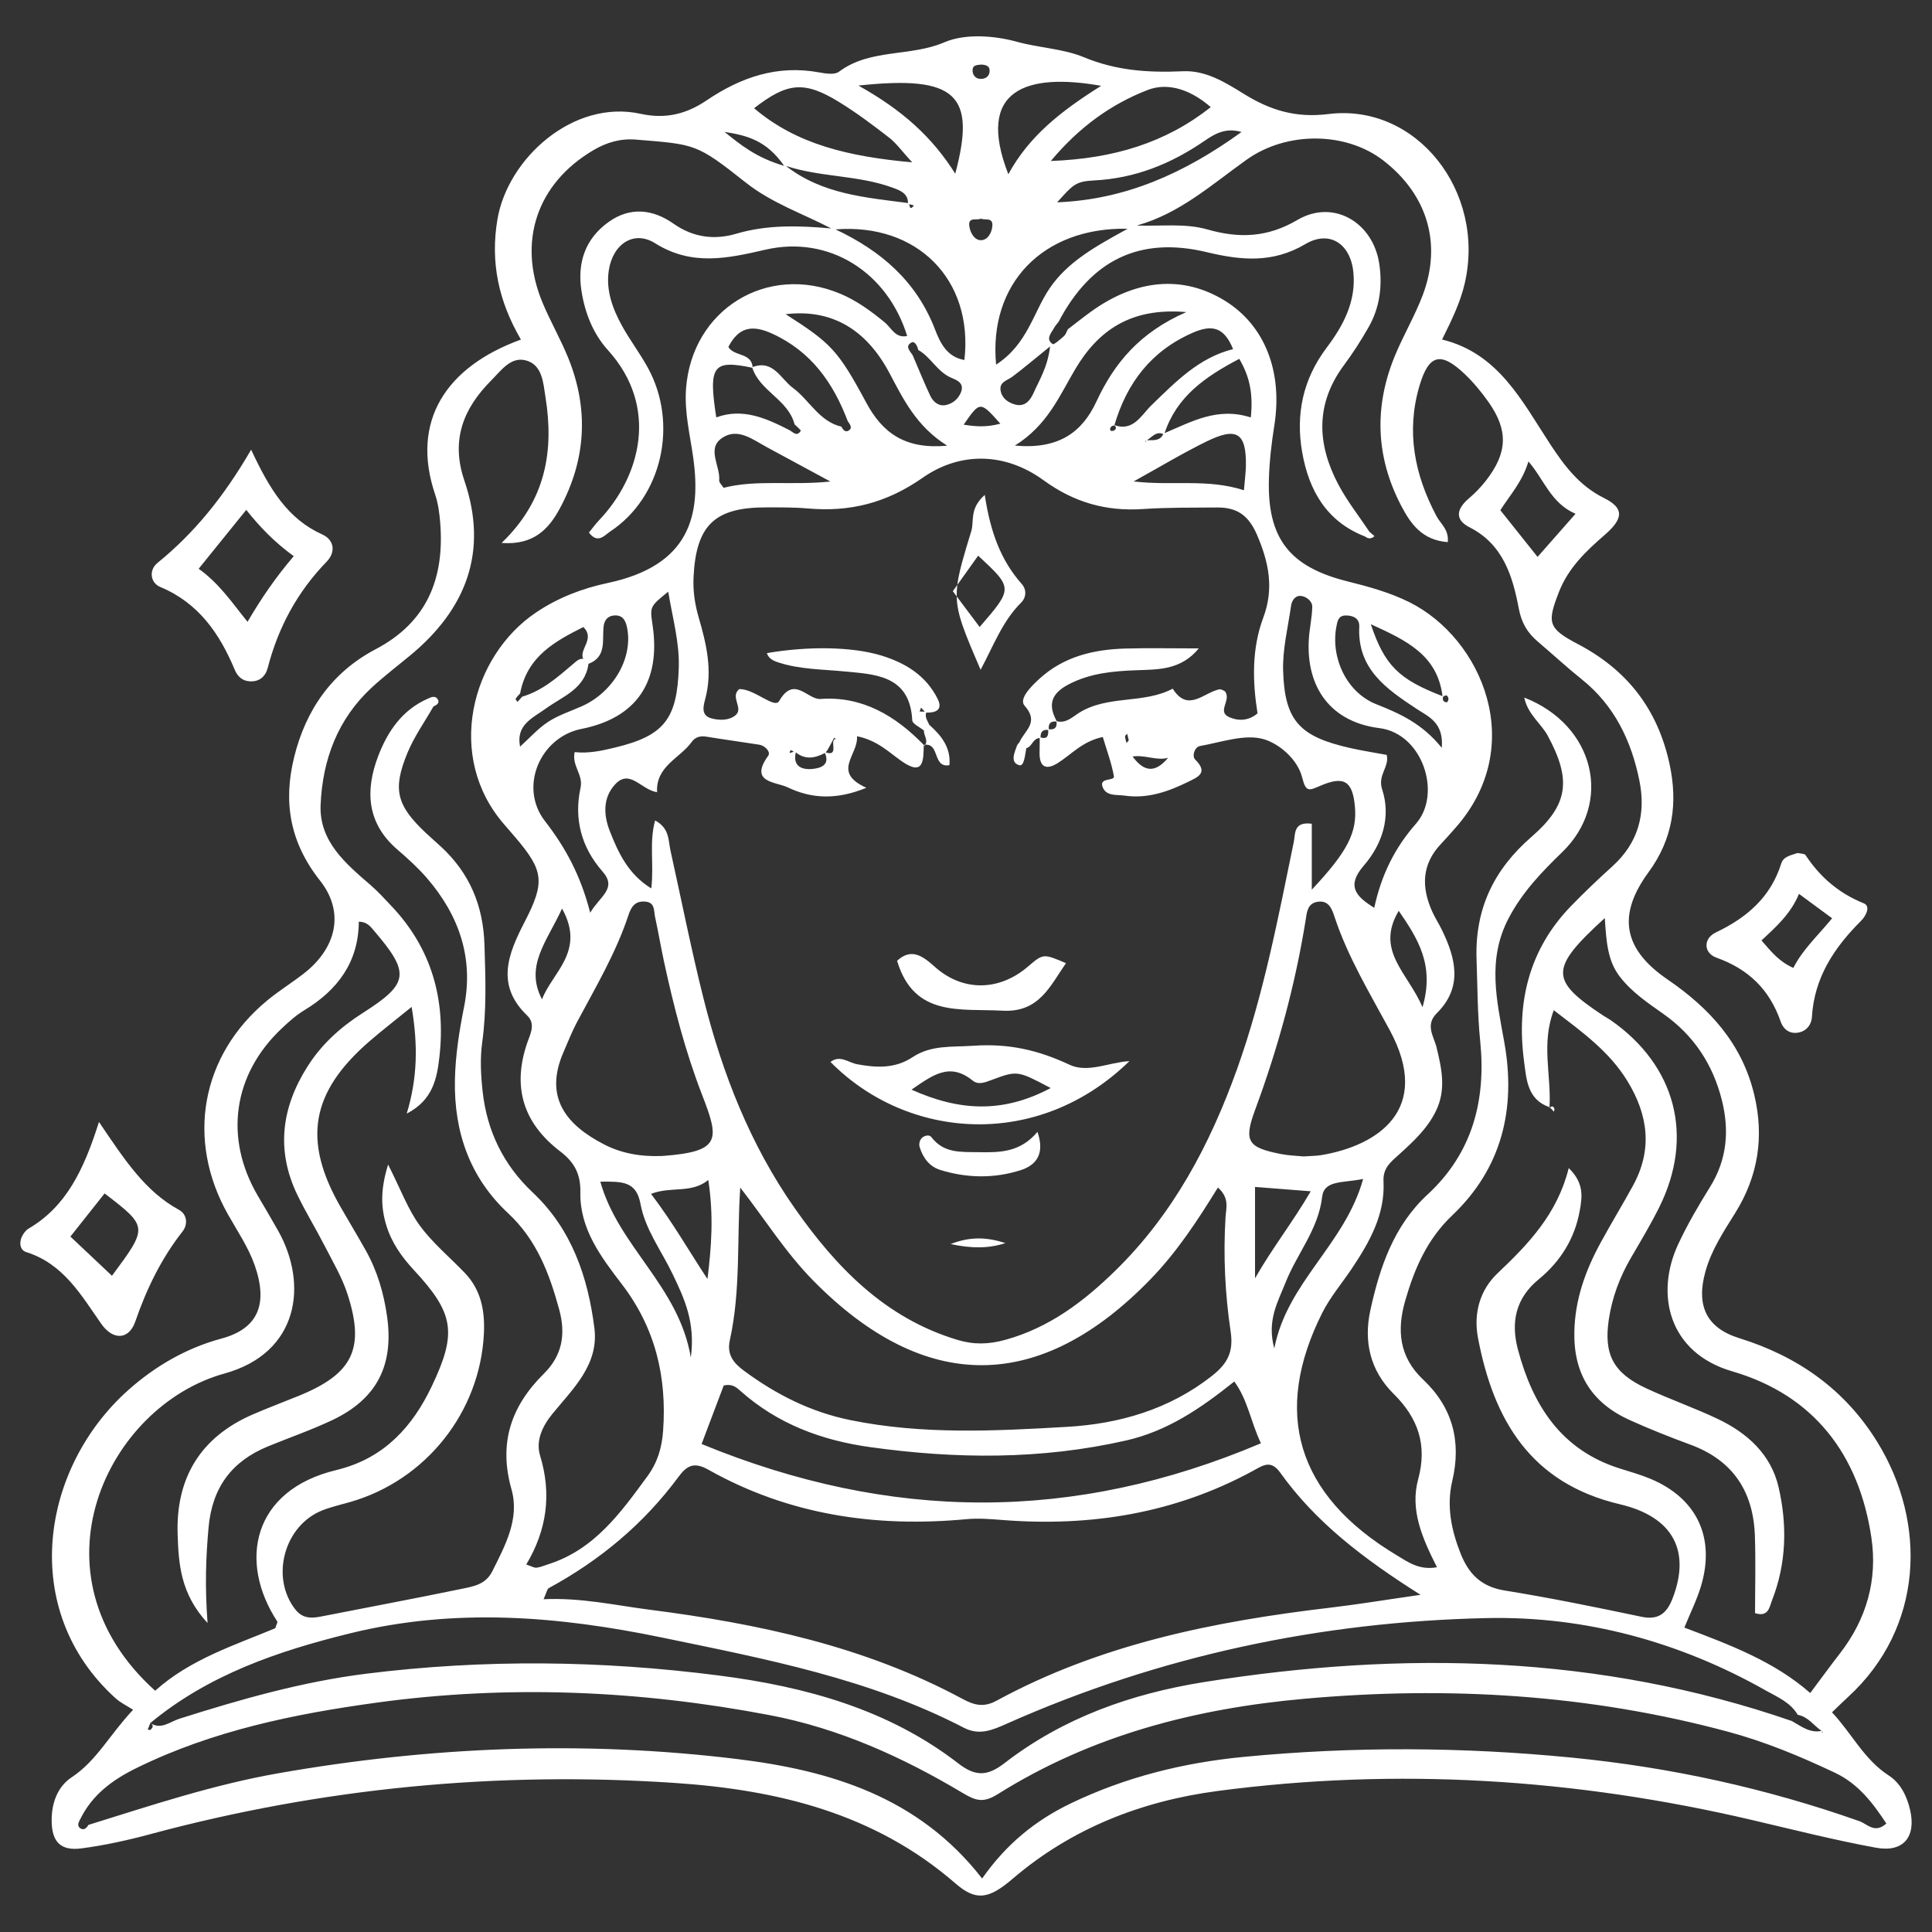 <svg version="1.1" id="Calque_1" xmlns="http://www.w3.org/2000/svg" x="0" y="0" viewBox="0 0 1080 1080" style="enable-background:new 0 0 1080 1080" xml:space="preserve"><rect x="0" y="0" width="1080" height="1080" fill="#333333" stroke="none"/><style>.st0{fill:#ffffff}</style><path class="st0" d="M866.5 619.07c-.12-.04-.22-.09-.33-.13l-.03.68.36-.55z"/><path class="st0" d="M1067.75 1011.71c-1.77-7.66-5.35-14.95-11.86-19.15-13.96-9.01-20.8-23.73-31.8-35.36 3.54-3.38 6.26-6.07 9.07-8.65 42.01-38.54 44.34-96.97 16.22-142.53-18.31-29.67-44.84-47.94-77.13-57.98-18.39-5.72-24.27-18.21-18.86-37.42 3.38-12.01 10.17-22.24 16.62-32.58 12.87-20.65 16.23-42.64 10.61-66.12-6.81-28.48-24.81-48.22-48.46-64.4-24.96-17.07-28.11-36.08-10.64-59.91 13.71-18.7 16.53-38.79 11.68-60.91-6.67-30.39-23.64-52.24-51.27-66.72-16.76-8.78-17.13-11.95-10.46-29.09 5.18-13.31 15.02-22.74 25.55-31.86 10.65-9.22 10.93-15-.39-20.64-13.89-6.91-22.17-18.08-30.24-30.38-15.65-23.85-28.71-50.49-60.26-58.22 5.61-11.25 10.24-20.91 12.67-31.41 11.85-51.26-26.94-100.8-76.22-94.62-18.52 2.32-32.81-2.31-47.31-11.31-10.49-6.51-21.31-13.19-33.95-12.62-19.15.86-37.17-.24-55.56-7.89-11.29-4.69-24.75-5.13-37.22-8.57-12.76-3.52-29.01-4.71-40.64.28-19.17 8.23-41.45 3.38-58.94 16.46-2.46 1.84-7.51 1.01-11.17.34-23.38-4.25-43.69 2.74-62.84 15.7-10.98 7.43-22.69 10.59-36.77 7.49-37.73-8.32-74.37 24.95-80.11 58.99-4.02 23.87.55 45.6 13.13 67.2-41.85 15.15-61.84 45.63-47.94 86.65 1.69 5 2.4 10.45 2.82 15.76 2.45 30.87-7.15 55.46-36.05 70.66-24.49 12.88-39.09 33.88-45.62 60.43-6.19 25.15-2.36 47.62 14.47 68.92 14.11 17.85 9.07 37.97-9.24 52.11-6.66 5.15-13.87 9.61-20.34 14.97-36.94 30.58-45.45 77.78-21.88 119.52 5.26 9.31 11.42 18.38 14.93 28.35 7.65 21.75 1.98 35.55-18.58 41.08-19.28 5.19-36.71 15.15-51.86 28.6-49.04 43.53-61.83 123.03-7.36 172.42 2.73 2.48 6.22 4.13 9.85 6.48-13.12 13.92-20.36 28.5-34.31 37.72-7.91 5.23-11.24 14.34-11.22 24.1.02 11.92 4.92 17.21 16.69 15.66 12.84-1.7 25.61-4.49 38.13-7.86 96.22-25.93 194.04-35.38 293.42-28.73 57.58 3.85 111.8 16.96 156.92 56.12 11.44 9.93 18.5 9.06 32.04-2.54 33.11-28.34 72.25-43.47 114.49-49.06 100.42-13.29 200.07-6.9 298.69 16.17 23.08 5.4 46.08 11.25 69.37 15.52 15.39 2.84 22.63-6.02 19.13-21.17zm-187.02-724.5-21.22 24.1c-7.06-8.86-13.84-17.35-20.81-26.1 5.26-8.31 12.17-15.63 15.71-27.25 8.85 10.23 12.46 23.25 26.32 29.25zM696.9 89.25c22.51-16.02 55.52-15.62 76.31.41 24.68 19.04 33.02 46.56 22.06 75.42-4.33 11.4-10.59 22.04-15.3 33.31-11.89 28.44-11.09 56.66 3.19 84.09 5.25 10.1 11.64 19.49 26.14 20.57.76-6.99-4.03-10.26-6.29-14.52-12.29-23.16-17.12-47.34-9.46-73.05 5.18-17.39 11.84-19.14 25.26-6.36 4.95 4.72 9.4 10.11 13.34 15.71 11.12 15.85 10.59 28.34-1.57 43.95-2.8 3.59-6.06 6.92-9.52 9.88-6.76 5.77-8.14 11.76.49 16.14 18.71 9.49 24.04 27.37 27.44 45.27 1.61 8.5 4.99 13.8 10.89 18.8 8.16 6.92 16.01 14.21 24.35 20.89 18.28 14.64 27.67 34.32 32.2 56.59 3.77 18.52-.6 34.81-15.06 47.89-7.93 7.18-15.71 14.55-23.15 22.23-23.61 24.36-30.6 54.03-26.27 86.76 1.33 10.06 1.82 21.46 14.22 25.69 1.12-17.55-4.78-35.46 2.41-54.2 15.69 12.06 30.9 22.87 41.1 39.51 11.76 19.18 14.17 38.47 3.14 58.6-5.88 10.73-12.26 21.18-18.11 31.93-8.49 15.6-14.35 31.81-14.65 50.07-.38 23.51 10.01 39.52 30.93 48.99 11.14 5.04 22.54 9.55 34.01 13.78 23.71 8.73 35.09 26.15 35.98 50.75.52 14.52.1 29.07.1 43.41 7.57 2.4 8.04-3.46 9.48-7.14 8.11-20.64 8.56-42.1 3.68-63.27-4.23-18.32-17.46-30.29-34-38.15-13.11-6.23-26.89-11.02-40.05-17.15-18.33-8.54-23.8-18.9-20.84-38.57 1.83-12.21 6.11-23.64 12.36-34.35 5.4-9.25 10.91-18.46 15.7-28.03 19.85-39.67 9.46-79.46-27.12-104.89-1.25-.87-2.64-1.55-3.92-2.39-30.16-19.95-30.36-26.24.72-54.63.84 12.51 1.37 23.7 8.38 32.76 6.7 8.66 15.58 14.65 24.33 20.81 17.04 12 27.74 28.25 32.75 48.33 4.25 17.04 2.85 33.22-6.7 48.55-6.46 10.37-12.67 21-17.81 32.06-12.8 27.57-5.5 60.46 30.33 70.9 45.44 13.25 70.83 46.42 77.74 92.91 3.52 23.66-2.7 45.55-17.54 64.71-5.13 6.62-10.06 13.4-16.64 22.19-20.16-17.68-44.86-26.93-70.36-36.57 3.37-8.31 7.04-15.61 9.33-23.31 8.04-27.05-2.35-48.94-28.11-59.79-5.62-2.37-11.55-4.03-17.39-5.87-32.78-10.36-48.6-35.36-56.88-66.52-4.03-15.15-1.35-28.57 11.64-39.22 12.18-9.99 20.24-22.9 22.98-38.66 1.3-7.45 2.47-15.06-6.21-23.51-6.37 25.63-22.52 42.45-39.8 58.82-9.85 9.34-13.52 22.37-10.95 35.99 8.7 46.01 29.43 81.37 79.33 93.12 30.03 7.07 39.64 26.3 29.48 52.61-3.15 8.17-7.74 12.31-17.38 10.29-25.43-5.35-50.91-10.56-76.55-14.7-13.07-2.11-20.08-9.24-24.64-20.8-5.19-13.16-7.87-26.59-4.6-40.43 5.23-22.11.13-41.19-16.25-56.63-13.58-12.8-14.76-27.84-10.02-44.25 5.13-17.75 12.18-34.2 26.22-47.54 27.81-26.43 35.78-59.61 29.16-96.7-4.16-23.31-9.79-46.14 2.37-69.38 7.7-14.71 18.56-25.93 30.11-37.14 28.27-27.44 18.18-70.85-21.34-86.27 1.99 9.49 9.4 14.42 13.15 21.37 13.26 24.57 11.66 38.47-9.13 56.51-21.05 18.26-31.68 40.3-30.69 68.46.54 15.26.49 30.44 2.04 45.75 3.31 32.66-4.11 62.32-29.38 85.66-18.89 17.44-26.77 40.65-32.04 64.81-3.82 17.51-.04 33.75 12.98 46.62 13.71 13.54 18.98 28.61 13.76 47.8-4.63 17 2.17 32.71 10.51 49.17-9.92 1.82-16.29-2.99-22.35-6.61-56.73-33.92-69.54-80.32-41.79-135.57 4.43-8.82 11.03-16.54 16.56-24.81 9.89-14.79 18.63-30.2 17.7-48.69-.38-7.55 3.99-10.79 8.54-14.92 7.92-7.18 15.8-14.37 20.69-24.31 5.91-12.04 3.34-23.67.39-35.78-1.47-6.03-6.51-12.4.17-19.03 14.59-14.47 10.66-30.47 2.87-46.51-1.67-3.44-3.78-6.67-5.36-10.14-6.23-13.7-6.06-26.61 4.96-38.12 2.65-2.76 5.14-5.67 7.69-8.53 41.02-45.99 15.01-106.29-25.51-126.46-11.06-5.5-22.8-8.68-34.7-11.66-32.51-8.15-44.81-24.19-43.8-57.39.3-9.91 1.45-19.86 3.01-29.66 4.81-30.2-5.34-56.17-27.8-69.91-23.36-14.29-49.44-12.09-74.92 6.39-4.32 3.13-8.49 6.46-12.73 9.71-.67 1.26-1.08 2.82-2.08 3.72-2.02 1.8-5.64 5.04-6.38 4.52-4.13-2.89-.8-6.07.78-9 .67-1.25 1.69-2.31 2.55-3.46 18.2-34.65 45.44-47.89 82.84-38.92 19.14 4.59 36.81 6.31 55.08-4.5 13.6-8.05 25.3-.13 26.86 15.75 1.61 16.34-5.69 29.88-14.95 42.17-13.3 17.65-17.37 37.29-13.67 58.42 3.72 21.24 13.54 38.69 35.04 47.06 0-.01.01-.01.02-.02 1.83 1.45 3.62 1.53 5.37-.15l-2.82-2.4c-5.85-8.79-12.48-17.17-17.39-26.45-12-22.67-12.9-45.15 3.19-66.78 5-6.73 9.55-13.84 13.71-21.13 6.28-11.02 7.83-23.13 5.96-35.54-3.5-23.18-25.67-36.22-45.69-24.46-16.91 9.93-32.64 10.39-50.34 5.34-12.66-3.61-25.84-1.69-39.49-2.21 23.99-6.64 41.92-22.93 61.42-36.81zM84.02 963.22c1.7.99 1.86 2.26.03 3.78-.26.22-.97-.1-1.47-.17.48-1.2.96-2.4 1.44-3.61zm.01-.01c.01-.02.01-.03.02-.05 32.59-26.97 71.18-40.16 111.68-50.12 58.66-14.43 116.55-9.62 174.71 2.43 57.6 11.93 115.41 22.9 168.32 50.33 8.64 4.48 15.89 1.39 23.85-2.16 85.52-38.06 175.76-57.14 268.74-59.12 54.53-1.16 107.39 13.15 155.67 40.44 6.52 3.68 13.83 6.64 17.92 13.64 5.78 1.02 8.91 5.95 13.32 8.99-6.57 1.36-11.43-2.62-16.65-5.54-107.55-37.1-217.44-39.46-328.58-21.75-40.56 6.47-78.63 19.91-111.47 45.28-9.39 7.25-16.08 7.73-25.74.27-39.36-30.44-85.66-43.02-134.01-49.24-65.56-8.44-131.2-9.2-196.88-1.02-35.84 4.46-70.34 14.32-104.61 25.18-5.31 1.68-10.29 6.37-16.29 2.44zm242-594.86c-2.12-.51-4.14 1.54-5.9 3.04-8.6 7.3-17.04 14.77-28.2 18.05-.89.98-1.77 1.96-2.66 2.94-.37-.6-1.19-1.47-1.02-1.75.66-1.1 1.63-2.01 2.49-2.99 3.95-20.87 19.69-29.2 35.34-37.11 6.83 6.57-2.61 12.49-.05 17.82zm-20.9 27.73c9.47-6.85 21.93-10.94 23.84-24.99 10.24-3.9 7.59-13.06 8.45-20.87.35-3.21 2-5.78 5.62-6.15 4.82-.49 6.61 2.5 7.47 6.63 3.54 16.98-7.61 36.32-25.48 44.19-6.27 2.76-12.96 4.93-18.62 8.63-5.66 3.7-10.29 8.98-15.69 13.85-2.43-12.23 7.06-15.97 14.41-21.29zm19.9 11.39c30.7-6.1 44.48-26.23 39.76-58.06-1.54-10.35-1.54-10.35 8.75-18.65 2.55 15.23 6.33 28.42 5.9 42.39-.89 28.76-8.17 38.14-35.65 44.74-7.34 1.76-14.65 3.41-22.55 2.54-1.7 7.71 4.89 12.55 3.29 19.92-3.74 17.24.31 33.19 12.3 46.84 8.3 9.45-1.38 13.7-6.91 23.02-5.38-20.98-13.85-36.46-25.27-51.19-14.82-19.12-2.62-46.98 20.38-51.55zm115.28 32.66c13.52 6.49 27.54 7.01 43.99.25-19.64-8.92-4.41-18.19-5.23-28.81 11.31 2.25 17.69 8.85 24.96 13.94 12.55 8.77 12.14-.75 12.36-9.1l.49.49c.15-.19.23-.38.34-.56-.27.03-.52.02-.82.08-15.8-16.28-34.44-27.4-57.69-25.69-7.3.54-14.76-13.45-23.16 1.17-2.6 4.52-13.9-6.97-22.34-6.68-5.33 4.48 2.73 10.72-2.09 14.64-3.72 3.01-8.89 2.86-13.24 1.77-6.41-1.6-4.6-7.24-3.54-11.31 4.04-15.53.57-30.33-3.74-45.05-2.18-7.44-3.27-14.92-2.9-22.6 1.4-29.13 11.82-39.1 40.78-39.04 7.64.02 15.31-.08 22.9.59 23.62 2.1 44.09-2.95 64.42-17.16 20.93-14.63 46.06-14.24 67.56 1.41 17.07 12.43 35.04 17.49 55.71 16.08 13.7-.93 27.48-.74 41.23-.86 10.88-.09 17.51 4.03 22.34 15.22 6.73 15.6 9.6 30.14 3.55 46.34-6.55 17.55-6.03 35.83-3.22 53.54-5.4 4.55-11.28 4.14-15.87 2.09-7.07-3.17 1.49-9.56-2.35-14.45-.5-.18-1.99-1.33-3.19-1.08-8.72 1.82-17.48 13.13-26-.37-16.42 8.71-36.47 3.37-52.58 13.64-3.61 2.3-7.15 5.89-12.26 4.53-5.14-9.34-3.05-15.6 6.95-20.73 12.01-6.15 24.44-7.24 37.51-7.75 11.89-.46 24.82.13 34.95-12.2-15.12 0-28.04-.29-40.94.07-17.87.49-34.7 4.5-48.33 17.07-4.48 4.13-11.5 11.09-8.08 14.92 8.43 9.43-.23 13.99-2.91 20.4-.46.6-1.1 1.14-1.34 1.82-1.45 4.02-4.05 9.52 1.3 11.03 2.71.76 3.18-5.92 3.88-9.55 3.3-.75 3.66-5.65 7.52-5.63-.04 2.8-.1 5.6-.11 8.4-.04 7.99 3.84 9.52 10.1 5.61 7.68-4.8 13.77-12.2 25.25-14.63 2.12 7.16 4.85 14.41 6.21 21.9.56 3.06-8.76.4-6.19 6.37 2.14 4.97 7.84 3.88 12.19 4.51 12.67 1.83 24.19-2.16 35.31-7.62 5.53-2.72 11.74-5.02 4.09-12.59-1.83-1.81-.43-6.97 2.82-7.54 11.9-2.08 24.99-6.89 35.61-3.77 8.25 2.42 18.83 10.89 21.48 21.61 2.03 8.22 3.9 7.07 10.18 4.36 13.18-5.67 17.87-2.45 19.2 11.24 1.43 14.7-3.87 25.39-24.07 46.89v-36.86c-10.35-1.39-9.15 5.72-10.07 10.21-8.8 42.68-16.91 85.52-31.63 126.71-15.1 42.23-35.72 81.25-68.18 112.97-17.65 17.25-36.94 31.87-61.49 38.62-9.31 2.56-17.52 2.78-26.76 0-40.47-12.18-67.81-40.64-90.96-73.66-24.87-35.46-40.46-75.4-50.95-117.21-6.88-27.42-12.36-55.19-18.49-82.8-1.25-5.65-.42-12.3-8.57-16.68-3.4 12.54-.53 24.54-2.13 37.98-12.75-7.82-18.35-19.68-23.17-31.98-3.55-9.04-3.93-18.56 2.82-26.02 8.32-9.19 14.58 2.9 23.59 4.22-.75-14.63 12.74-18.86 19.47-28.22 1.89-2.62 4.74-3.37 8.1-2.82 9.8 1.61 19.65 2.93 29.46 4.48 3.48.55 6.59 4.13 5.11 6.17-10.94 15.11 4.22 14.5 10.86 17.68zm21.22-19.58c.41-.47.85-.93 1.15-1.47 1.25-2.21 2.43-4.45 3.63-6.68 2.52 1.74.23-.67-.49 2.09-.54 2.07 2.05 8.32-4.29 6.06zm-.41.37c2.98 6.76-2.4 8.5-7.04 8.93-6.21.57-10.98-1.74-9.21-9.27 5.32 4.28 10.75 3.26 16.25.34zm-19.75.04c.36-2.59 1.41-1.28 2.33-.7-.77.23-1.55.46-2.33.7zm88.13-171.81c-23.4 2.13-36.07-6.97-45.25-24.04-15.95-29.67-19.88-33.33-45.05-49.47 24.9-2.98 44.6 7.74 57.91 32.72 7.86 14.76 15 29.83 32.39 40.79zm-19.92-57.73c1.67-.9 3.32 1.96 3.71 4.2 7.18 4.06 10.72 12.4 18.72 15.66 3.08 1.26 7.19 3.01 5.16 8.04-1.52 3.74-4.56 6.2-8.21 7.06-4.12.97-7.3-1.64-8.97-5.2-3.48-7.44-6.56-15.07-9.8-22.62-1.5-2.33-4.55-5.02-.61-7.14zm-35.68 44.02c1.01 1.57 2.75 3.43.86 4.99-1.87 1.56-3.47.11-4.34-1.9-12.57-2.95-17.92-14.89-27.27-21.77-6.73-4.96-10.88-15.9-22.43-11.57-.69-8.2-10.47-5.84-13.55-11.26 5.63-10.9 13.06-12.66 24.48-7.43 21.87 10.01 34.12 27.51 42.25 48.94zm-70.44 9.51c8.84-6.22 17.4.82 25.41 5.13 10.65 5.73 21.28 11.49 35.33 19.09-22.12 2.31-41.26-1.21-59.72 3.52-1.06-1.69-2.55-2.97-2.45-4.1.75-7.98-7.12-17.63 1.43-23.64zm17.08-39.37c4.3 13.2 20.12 17.83 23.62 31.62 1.22 1.25 3.68 3.27 3.46 3.64-2.14 3.48-4.25.75-6.35-.42-12.93-6.58-26-12.55-40.87-7.1-4.5-28.94-1.84-32.39 20.14-27.74zm118.15 31.82c9.19-13.26 9.19-13.26 20.52-.56-8.2 2.18-14.14 1.53-20.52.56zm101.94 8.95.1.97-.45-.78c.12-.04.24-.13.35-.19zm33.96.37c16.8-8.22 22.12-4.67 21.88 13.45-.05 3.73-.57 7.46-1.1 13.88-20.52-6.61-39.8-2.36-61.66-4.92 15.01-8.29 27.65-15.95 40.88-22.41zm-33.48-.63c2.84-1.69 5.07-5.17 9.17-3.46-1.92 4.12-5.72 3.33-9.17 3.46zm9.92-3.99c6.71-20.28 22.47-31.42 41.73-41.5 5.95 10.14 7.78 19.71 6.45 32.76-18.66-6.02-33.16 2.42-48.18 8.74zm-7.41-15.52c-5.59 5.41-10.03 14.8-20.66 11.09 7-23.69 20.56-41.53 43.87-51.7 10.5-4.58 17.43-3.33 22.46 9.19-19.1 4.76-32.12 18.31-45.67 31.42zm-20.77 11.24c1.31.87 1.35 1.89-.18 2.89-.48.31-1.93.16-1.97-.02-.41-1.64.4-2.61 2.15-2.87zm-9.95-13.35c-8.09 17.43-21.39 26.84-45.59 24.61 18.44-11.5 24.93-27.92 33.85-42.88 12.66-21.25 30.73-34.46 61.98-31.74-26.18 11.45-40.31 28.64-50.24 50.01zm-35.16-4.76c-1.96 4.4-5.03 7.97-10.53 6.35-3.71-1.09-7.04-3.34-7.83-7.54-.96-5.05 3.6-5.75 6.51-7.93 6.35-4.75 12.4-9.91 21.11-16.95-1.37 11.61-5.96 18.66-9.26 26.07zm75.25 203.88c-7.53 9.05-13.75 7.61-19.88-.73 7.22-.99 13.68 2.58 19.88.73zM631 413.85c-.42.51-.84 1.01-1.26 1.52-.3-1.23-.75-2.45-.84-3.7-.03-.47.77-1.01 1.19-1.51.31 1.23.61 2.46.91 3.69zm-44.72-6.19c-.3-3.13 1-4.69 4.3-4.3.48 3.4-1.11 4.67-4.3 4.3zm-4.59 4.59c-.1-2.94 1.11-4.55 4.24-4.22.22 3.09-.36 5.36-4.24 4.22zm189.38-5.23c24.35 3.06 35.06 36.88 20.47 53.44-12 13.64-19.41 28.87-23.33 47.01-10.34-6.38-15.66-12.22-5.89-23.53 10.46-12.11 15.36-27.33 10.3-42.71-2.62-7.97 4.18-12.55 2.56-19.23-6.85-1.28-13.59-2.32-20.24-3.81-28.43-6.37-36.83-15.21-37.67-43.29-.36-12.03 2.73-24.18 4.44-36.25.45-3.2 2.53-6.05 5.93-5.46 2.87.5 6 2.94 5.92 6.13-.14 6.04-1.56 12.05-1.92 18.1-1.58 26.99 12.35 46.2 39.43 49.6zm20.9-10.71c6.62 4.37 15.15 7.55 14 21.75-10.88-13.52-23.37-19.16-36.6-24.39-16.69-6.59-25.62-26.09-22.31-43.42.57-2.99 1.03-6.1 5.08-6.19 4.32-.09 7.93 1.65 7.7 6.25-1.16 23.75 15.31 34.9 32.13 46zm14.76-6.84c1.57-1.23 2.67-.87 2.98 1.24.09.61-.69 1.94-.97 1.91-1.89-.18-2.53-1.35-2.01-3.15zm-40.44-40.53c19.97 9.09 37.22 17.21 40.08 40.21-24.31-9.35-32.34-17.04-40.08-40.21zM404.57 774.49c4.77-1.12 7.16 1.11 9.36 3.06 20.7 18.44 45.34 27.61 72.41 31.39 47.94 6.7 95.59 7.12 143.18-3.7 23.17-5.27 41.77-18.02 60.46-32.97 7.63 10.43 9.11 22.44 14.9 34.53-104.48 44.33-207.08 43.83-312.68.41 4.78-12.65 8.71-23.03 12.37-32.72zm-40.63-107.1c11.25-4.42 22.41.02 32-7.77 3.1 20.23 1.73 37.6-.46 55.35-10.28-15.52-19.16-31.27-31.54-47.58zm323.99 76.87c1.67 11.24-1.45 17.8-10.47 24.89-23.96 18.84-51.92 26.78-80.89 28.46-40.27 2.34-80.76 4.45-121-3.72-22.41-4.55-41.61-14.31-59.65-27.61-6.07-4.48-9.69-9.16-7.93-17.15 6.16-27.89 3.88-56.24 5.81-85.27 13.72 17.58 25.27 36.21 40.78 51.98 62.37 63.39 126.86 63.12 188.85-1.04 14.63-15.15 26.14-32.71 37.39-50.98 6.63 5.91 4.57 11.6 4.27 16.44-1.32 21.46-.31 42.85 2.84 64zm13.64-29.67V663.5c9.86.77 19.39 1.52 31.14 2.44-10 17.19-21.59 31.84-31.14 48.65zm17.07 2.33c6.38-16.11 18.32-29.59 20.45-47.89 1.11-9.49 11.5-7.62 22.91-10-10.16 36.7-42.48 57.57-49.66 94.76-4.28-15.57 1.99-25.99 6.3-36.87zm20.13-71.23c-3 .51-6.08.47-10.11.76-3.59-.36-8.21-.47-12.67-1.35-18.43-3.63-20.91-7.02-14.38-24.68 12.75-34.45 22.37-69.64 28.22-105.89.7-4.37.88-9.56 6.81-10.44 5.98-.89 7.85 3.79 9.26 8.1 7.44 22.64 19.76 42.92 30.98 63.69 24.12 44.64-7.11 64.58-38.11 69.81zm43.13-136.53c10.59 15.45 20.19 30.21 13.28 53.88-8.13-19.3-26.6-31.5-13.28-53.88zm-467.72-1.28c13.33 23.92-5.45 35.57-11.2 50.78-9.87-18.82 2.99-32.63 11.2-50.78zm.88 80.12c2.45-5.58 4.64-11.31 7.51-16.67 10.42-19.52 21.75-38.61 28.73-59.74 1.65-5.01 3.91-8.08 9.49-7.58 5.49.49 4.65 5.18 5.39 8.56 1.81 8.19 3.17 16.48 4.94 24.68 5.48 25.38 11.95 50.48 21.34 74.73 9.74 25.14 10.72 31.78-22.1 34.21-12.48.53-23.19-1.56-32.66-6.45-20.84-10.76-33.93-26.02-22.64-51.74zm42.98 85.02c2.63 14.27 11.74 26.2 17.95 39.18 6.39 13.37 12.86 26.73 10.18 46.69-6.69-40.03-40.41-61.88-50.59-98.34 12.28-.09 20.11-.32 22.46 12.47zm38.05 148.61c44.83 25.22 93.39 32.34 144.02 27.61 6.96-.65 13.68-.06 20.53.47 49.1 3.82 96.02-3.72 139.7-27.45 5.51-3 9.97-6.51 15.3.94 19.76 27.66 46.31 48 78.44 68.31-19.64 2.82-35.08 5.38-50.61 7.21-64.85 7.65-128.29 20.37-186.4 51.99-7.21 3.92-12.53 2.49-19.07-1.04-54.73-29.48-114.35-42.1-175.27-49.89-18.92-2.42-37.66-6.75-58.88-5.81 1.73-3.77 1.96-5.69 2.94-6.22 28.64-15.55 53.13-35.96 72.51-62.21 4.89-6.59 8.89-8.35 16.79-3.91zm622.5 146.19c.13.08.24.18.37.26l-.4.73.03-.99zM694.02 73.79C661.94 96.98 629 111.61 590.94 113.1c8.75-9.6 10.06-11.71 20.56-12.23 22.99-1.14 42.96-9.21 61.71-22.04 5.29-3.62 11.6-7.76 20.81-5.04zm-17.2-13.89c-25.31 19.96-54.21 28.76-89.41 30.1 16.05-19.18 33.87-31.84 54.1-39.68 12.27-4.76 25.19.69 35.31 9.58zm-61.27-11.92c-22.83 14.33-40.41 28.33-51.88 49.42-18.54-47.51 10.3-56.81 51.88-49.42zm14.85 79.88c-18.35 10.08-33.56 18.54-43.61 33.25-9.21 13.49-12.31 31.26-29.96 42.72-4.29-45.03 25.96-76.9 73.57-75.97zm-82.12-91.75c2.26.03 4.77.49 4.91 3 .2 3.69-2.52 5.38-5.85 4.91-2.22-.32-3.76-2.36-3.67-4.84.1-2.96 2.57-2.79 4.61-3.07zm.02 86.1c2.38 1.08 6.77-.94 6.44 4.01-.28 4.07-2.77 8.16-6.53 8.06-3.63-.1-6.04-4.47-6.4-8.24-.48-4.96 4.2-2.63 6.49-3.83zm-9.19 79.02c-9.87-1.63-13.67-9.9-16.4-17-10.41-27.11-30.35-44.08-55.63-55.99 45.47-3.61 77.16 27.89 72.03 72.99zM439.33 92.75c19.51 6.41 40.44 5.09 59.71 12.18 3.9 1.43 8.52 3.03 8.54 8.57-23.81-3.12-48-4.92-68.25-20.75zm68.9 21.37 2.68.75c-2.31 2.88-2.28.59-2.68-.75zm25.76-17.03c-12.92-20.5-29.49-35.5-54.14-49.26 54.77-5.87 65.94 5.07 54.14 49.26zm-64.67-39.9c9.65 5.95 18.77 12.81 27.74 19.77 4.01 3.11 7.05 7.47 12.85 13.8-35.26-3.25-64.4-9.89-88.37-30.26 18.66-14.48 28.06-15.47 47.78-3.31zm-30.99 35.52c-15.93-4.64-24.84-12.19-33.32-18.98 12.26 1.95 23.36 4.55 33.32 18.98zM125.46 767.82c41.7-11.54 46.79-49.86 30.14-79.61-3.74-6.67-7.66-13.24-11.52-19.84-18.91-32.28-13.84-67.86 13.47-93.53 3.89-3.66 7.96-7.32 12.5-10.07 18.79-11.35 30.4-27.09 30.53-49.56 4.63.1 6.47 2.71 8.42 4.98 20.32 23.72 19.77 29.53-6.08 45.99-12.52 7.97-23.1 17.48-31.04 30.02-14.58 23.02-17.68 46.95-5.58 71.91 4.66 9.62 10.29 18.76 15.16 28.28 4.53 8.83 9.69 17.53 12.74 26.89 10.01 30.7 2.99 44.73-27.29 57.04-8.5 3.46-17.09 6.68-25.51 10.32-29.41 12.71-43.18 35.67-42.1 67.19.56 16.3 1.53 33.05 16.73 49.45-1.56-20.57-.93-36.98.56-53.44 2.02-22.33 12.94-36.98 33.22-45.31 12.02-4.94 24.37-9.18 36.08-14.75 24.81-11.79 34.35-30.64 30.48-57.92-1.85-13.01-5.47-25.41-11.92-36.89-4.5-8-9.22-15.87-13.81-23.81-21.69-37.52-17.06-64.62 16.08-93.24 6.77-5.85 13.88-11.32 23.39-19.05 3.57 21.31 3.29 39.7-2.75 59.65 14.64-7.55 16.93-19.75 18.28-31.73 3.6-32.05-4.34-60.72-27.01-84.51-3.69-3.88-7.29-7.9-11.33-11.39-14.07-12.17-28.96-24.53-28.08-45.06 1.08-25.13 9.56-47.96 28.67-65.56 6.74-6.21 14.05-11.81 21.14-17.65 31.57-25.97 44.08-58.23 30.57-97.92-7.72-22.68-.66-40.33 15.1-56.14 5.37-5.39 10.69-13.1 18.88-11.19 9.72 2.27 10.11 12.9 11.35 20.63 4.77 29.85.36 57.68-24.55 81.51 17.96 1.34 26.36-7.81 32.51-19.18 14.69-27.14 16.4-55.41 4.82-84.09-4.29-10.62-10.09-20.62-14.49-31.2-14.09-33.92-3.09-66.39 28.33-85 7.45-4.41 15.2-6.72 24.01-6 33.24 2.74 33.66 2.12 61.34 24.02 14.58 11.53 31.77 17.3 47.77 25.64-17.83-1.58-35.48-2.23-53.11 2.96-12.08 3.56-23.96 2.17-34.99-5.58-11.56-8.13-24.25-9.67-36.4-.96-13.12 9.41-17.53 22.86-15.14 38.39 1.89 12.29 6.5 24.05 14.79 33.19 28.61 31.57 18.48 70.49-4.98 95.17-2.04 2.15-3.79 4.59-5.62 6.83 4.9 6.62 8.85 1.42 11.82-.54 29.01-19.11 38.4-60.23 21.03-91.76-4.42-8.03-10.04-15.39-14.45-23.43-5.19-9.47-8.95-19.64-7.32-30.7 2.18-14.79 13.95-22.8 25.92-15.29 20.65 12.96 40.63 8.42 61.84 3.56 35.18-8.06 67.96 12.33 79.06 48.29-6.65 1.4-8.85-4.59-12.46-7.55-7.74-6.35-15.69-12.22-24.97-16.1-40.9-17.13-82.94 8.85-86.19 53.11-.97 13.19 2.25 25.83 4.04 38.69 4.48 32.27-2.02 60.2-47.79 69.91-14.26 3.03-27.78 8.21-40.07 16.47-36.36 24.44-51.01 80.72-17.62 118.74 2.02 2.3 4.01 4.63 6 6.96 15.86 18.63 16.78 24.95 5.2 47.34-9.22 17.84-16.3 35.22 1.4 52.25 4.9 4.71 1.84 10.22.18 14.99-8.68 24.86-2.41 45.15 18.29 60.98 7.77 5.94 11.52 12.41 11.3 22.98-.42 20.27 11.6 36.15 23.2 51.29 18.73 24.45 25.21 51.82 23.05 81.96-.67 9.37-3.09 17.65-8.78 25.41-14.99 20.45-29.67 41.01-55.46 49.19-2.16.69-4.3 1.63-6.52 1.91-1.27.16-2.68-.78-5.74-1.79 11.48-19.16 14.33-39.33 7.73-60.88-2.59-8.47 1.49-16.76 6.97-23.43 11.65-14.2 25.98-27.58 23.38-47.95-3.65-28.54-12.67-55.21-34.48-75.72-16.31-15.34-25.53-34.28-27.97-56.34-1-9.07-1.51-18.48-.26-27.46 2.53-18.24 1.84-36.32 1.27-54.62-.69-22.05-8.33-40.11-24.34-54.91-2.81-2.6-5.73-5.08-8.51-7.71-16.26-15.37-18.67-24.23-10.16-44.78 3.75-9.06 9.6-17.25 14.49-25.84 1.87-.83 3.78-2.06 2.28-4.22-1.32-1.91-3.54-1.08-5.38-.16-14.37 6.26-22.53 18.36-27.78 32.09-7.37 19.27-6.41 37.52 10.69 52.25 5.79 4.99 11.53 10.17 16.51 15.93 17.93 20.77 26.29 44.61 20.79 72.09-2.71 13.54-4.84 27.05-5.11 40.89-.55 29.05 8.38 54.51 29.73 74.4 15.97 14.88 23.07 33.65 28.57 53.84 3.79 13.88 1.66 25.74-8.57 35.86-18.35 18.15-25.43 38.8-18.1 64.68 4.64 16.37-3.46 31.27-10.74 45.8-3.74 7.46-10.63 8.45-17.12 9.8-26.18 5.43-52.47 10.32-78.71 15.49-5.54 1.09-10.33 1.08-14.33-4.05-14.01-17.95-6.14-47.03 15.35-55.39 4.97-1.93 10.23-3.11 15.37-4.59 42.35-12.16 72.58-50.23 74.75-94.06.63-12.67-1.51-24.45-10.66-34-8.46-8.83-18.09-16.78-25.23-26.56-6.56-8.97-10.49-19.87-17.65-34.02-4.3 13.85-4.07 23.66-1.11 33.62 2.89 9.74 8.5 17.79 15.39 25.21 22.69 24.42 24.36 35.22 10.07 65.21-10.64 22.33-26.16 39.44-51.02 46.14-.74.2-1.47.42-2.22.59-47.01 11.21-55.01 51.17-33.05 84.68.27.4-.41 1.42-1.15 3.75-22.7 9.48-47.61 17.36-67.13 34.94-72.27-65.03-26.94-159.15 38.72-177.32zm914.03 250.25c-52.18-18.42-105.71-30.14-160.83-35.55-61.18-6-122.2-6.3-183.38-.41-33.87 3.26-66.22 11.31-96.91 26.09-19.57 9.43-35.97 22.74-49.35 41.91-35.67-45.87-85.19-60.51-137.39-66.85-85.61-10.4-171.15-6.91-256.11 8.02-36.22 6.36-71.08 17.95-106.1 28.86-1.05 1.9-2.69 3.21-4.62 1.83-1.96-1.41-.77-3.44.11-5.16 6.74-13.63 18.03-21.91 31.45-28.5 42.51-20.87 88.26-30.24 134.48-36.56 73.35-10.02 146.59-6.84 219.35 7.01 38.86 7.39 74.3 23.44 107.93 43.51 7.54 4.5 11.63 5.7 19.77.59 52.3-32.79 110.08-47.76 171.32-53.24 80.12-7.17 158.87-2.52 236.67 18.4 20.84 5.6 40.46 13.78 59.84 22.94 13.05 6.17 21.14 16.82 28.75 28.38-6.44 5.92-10.76.22-14.98-1.27zM89.64 328.15c21.39 8.93 33.1 26.01 41.58 46.24 1.62 3.86 4.32 6.28 8.5 6.49 5.34.27 8.69-2.72 9.96-7.6 5.86-22.61 16.55-42.41 32.88-59.26 5.36-5.53 4.18-12.28-2.4-15.25-19.19-8.65-29.37-25.06-39.77-47.4-15.15 26.13-31.7 46.54-52.38 63.32-4.82 3.89-4.12 11.06 1.63 13.46zm48.02-43.12c7.61 9.55 15.67 17.96 26.55 25.87-9.99 11.68-18.04 23.39-25.83 36.7-8.61-10.63-15.67-21.32-27.32-29.66 9.58-11.85 17.62-21.79 26.6-32.91z"/><path class="st0" d="M56.6 740.02c6.59 9.42 15.49 8.96 19.02-1.25 6.31-18.25 14.48-35.16 26.41-50.36 3.2-4.07 2.48-9.67-1.98-12.1C81.38 666.1 70.02 649 55.33 627.16 46.82 654.04 37 674.47 15.96 686.8c-1.25.73-2.28 2.04-3.07 3.29-2.39 3.78-2.06 8.63 1.74 9.82 20.78 6.55 30.61 23.86 41.97 40.11zm1.88-72.89c24.35 18.73 24.35 18.73 4.11 46.04-8.51-8.02-15.57-14.69-23.24-21.92 6.44-8.1 12.78-16.1 19.13-24.12zM959.53 535.35c17.97 6.42 29.73 17.92 35.88 35.76 1.29 3.74 4.23 6.52 8.61 6.26 5.43-.33 8.59-4.32 8.86-8.93 1.33-22.06 12.5-38.78 27.52-53.75 2.62-2.61 5.49-8.11 1.46-9.73-13.92-5.61-24.4-14.63-32.53-26.93-.6-.91-2.77-.79-4.42-1.2-3.43 1.21-7.89 1.79-9.16 5.83-5.95 18.91-19.2 30.3-36.6 38.59-7.09 3.37-6.92 11.49.38 14.1zm46.11-35.67 18.53 13.65c-8.34 10.12-16.67 17.7-21.66 27.74-7.85-3.47-12.07-8.71-17.83-15.36 8.01-7.45 16.39-14.87 20.96-26.03zM631.35 593.18c-11.39.63-23.22 6.81-33.43 2.04-17.4-8.14-33.79-12.02-53.76-10.64-12.11.83-23.58-.55-34.08 6.41-9.77 6.47-20.23 5.9-30.9 3.93-4.96-.91-9.55-5.4-14.93-1.28 42.97 43.56 115.91 49.47 167.1-.46zm-87.62 10.87c3.11 2.52 6.71 1.12 10.53-.32 14.56-5.47 14.66-5.21 33.08 4.49-27.01 14.37-51.37 12.76-77.81.9 11.63-7.92 21.23-15.59 34.2-5.07zM560.52 564.98c20.32 1.09 26.47-13.75 35.36-26.57-12.69-5.4-12.69-5.4-21.28 1.94-16.16 13.82-36.5 14.06-52.11.04-6.81-6.11-13.08-10.6-21.02-3.31 9.48 31.69 35.25 26.62 59.05 27.9zM547.62 350.49c-4.18-5.58-8.34-11.13-12.82-17.1.2 10.38 4.38 20.13 13.37 41.02 7.2-13.47 12.22-27.18 22.61-37.51 3.01-2.99 3.14-7.35.37-10.47-11.82-13.32-17.6-29.38-20.66-49.78-8.76 7.81-5.8 14.57-7.54 20.25-4.21 13.77-6.87 22.58-7.8 30.05 3.84-5.38 7.73-10.83 11.65-16.33 19.57 18.19 19.57 18.19.82 39.87z"/><path class="st0" d="M534.8 333.39c-.04-2.08.07-4.21.35-6.43-.84 1.17-1.69 2.37-2.52 3.53.74.99 1.44 1.94 2.17 2.9zM547.08 644.08c-10.23-.18-19.5.7-26.52-8.52-1.14-1.5-4.42-.82-5.82 1.27-.74 1.09-1.07 2.95-.7 4.2 1.82 6.12 5.45 11.09 11.67 13.01 14.85 4.57 30.05 4.81 44.76.12 8.34-2.66 13.9-8.67 9.48-21.45-9.54 11.4-20.7 11.59-32.87 11.37zM530.74 427.72c.87-9.8-4.48-16.5-11.25-22.54-1-2.18-2.58-4.24-1.75-6.82 5.31.13 9.5-1.47 6.41-7.68-6.54-13.17-18.21-20.24-31.86-24.34-16.15-4.84-40.42-5.23-63.61-1.24 1.09 3.28 3.96 4.43 6.8 5.33 11.79 3.75 24.03 3.7 36.2 4.87 17.31 1.67 36.99 1.98 38.27 27.35.1 2.01 4.25 3.82 6.53 5.73-.15 2.67 2.36 5.21.75 7.95 8.11-.72 4.14 13.15 13.51 11.39zm-16.65-29.98c.26-.72.52-1.45.78-2.17.69.76 1.38 1.52 2.08 2.27-.95-.03-1.9-.07-2.86-.1zM531.4 695.43c12.09 2.6 21.41 2.46 30.65-.53-9.39-3.01-18.74-4.11-30.65.53zM868.88 619.69c-.65-1.4-1.48-1.51-2.33-.56.7.77 1.39 1.55 2.09 2.32.1-.6.45-1.31.24-1.76zM866.5 619.06l-.37.55c.14-.22.28-.34.42-.49-.02-.01-.03-.03-.05-.06z"/></svg>